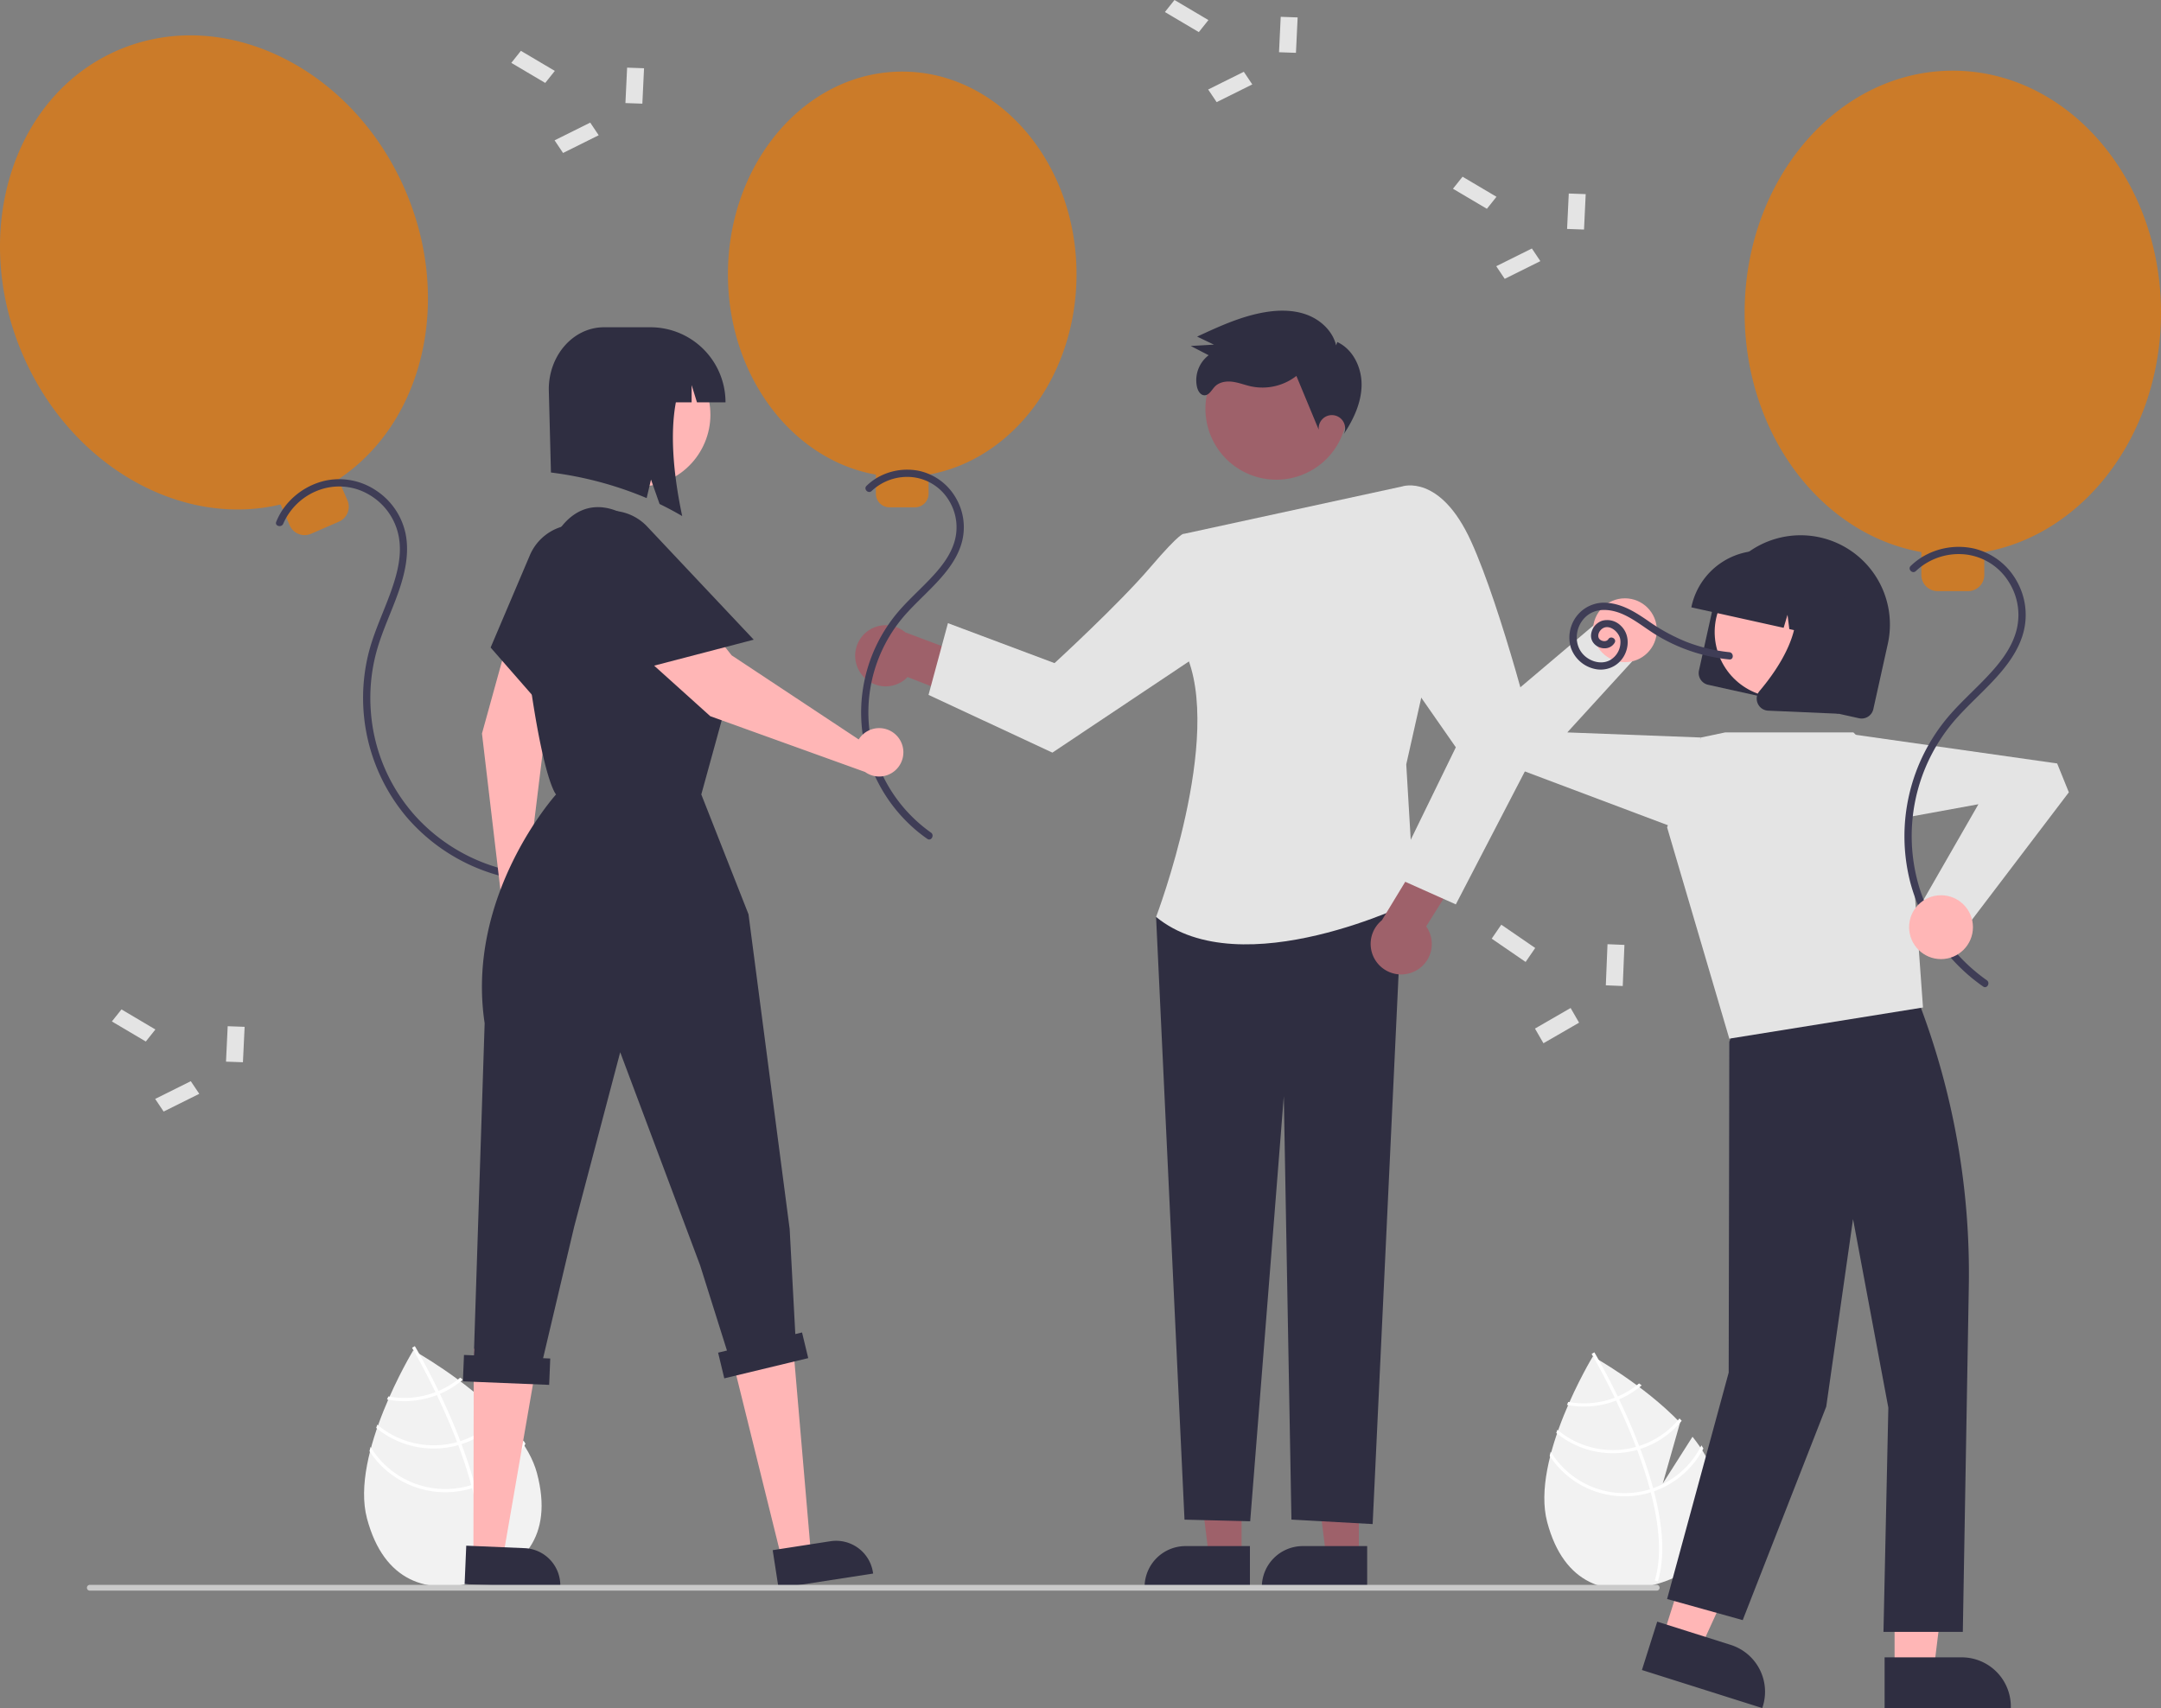 <svg xmlns="http://www.w3.org/2000/svg" width="892.708" height="705.627" data-name="Layer 1"><rect width="100%" height="100%" fill="#808080" stroke="none"/><path fill="#9e616a" d="m561.335 643.116-13.495-.001-6.42-52.052 19.918.001z"/><path fill="#2f2e41" d="m564.777 656.197-43.513-.002v-.55a16.937 16.937 0 0 1 16.936-16.937h.001l26.577.002Z"/><path fill="#9e616a" d="m512.903 643.116-13.495-.001-6.42-52.052 19.917.001z"/><path fill="#2f2e41" d="m516.344 656.197-43.513-.002v-.55a16.937 16.937 0 0 1 16.936-16.937h.002l26.576.002Z"/><path fill="#9e616a" d="M355.732 278.378a12.544 12.544 0 0 0 19.19 1.315l26.703 10.427 10.295-14.681-37.916-14.196a12.612 12.612 0 0 0-18.272 17.135"/><path fill="#2f2e41" d="m512.732 367.331-35.157 11.468 11.744 248.984 27.134.671 13.886-175.587 3.153 174.894 33.55 1.849 12.368-262.279z"/><path fill="#e4e4e4" d="m489.01 220.558 90.234-19.605 10.034 77.696-8.355 37.124 3.346 56.417s-71.348 35.512-106.694 6.609c0 0 28.409-74.62 11.942-109.55Z"/><path fill="#e4e4e4" d="m504.638 231.548-15.627-10.99s-.924-1.278-13.946 13.946-39.44 39.44-39.44 39.44l-44.03-16.51-8.022 29.637 51.172 23.846 72.446-48.383Z"/><path fill="#9e616a" d="M584.286 401.314a12.544 12.544 0 0 0 4.867-18.609l15.22-24.292-12.507-12.85-21.011 34.608a12.612 12.612 0 0 0 13.43 21.143"/><path fill="#e4e4e4" d="m565.17 216.259 14.074-15.306s15.681-5.46 28.493 22.758 27.122 85.457 27.122 85.457l-33.457 64.446-25.983-11.61 25.983-53.29-27.496-39.465Z"/><circle cx="680.902" cy="266.066" r="29.29" fill="#9e616a" transform="rotate(-28.663 413.878 518.17)"/><path fill="#2f2e41" d="M551.955 142.688c-1.386-5.816-6.235-10.407-11.813-12.56s-11.79-2.131-17.684-1.13c-9.784 1.663-18.92 5.882-27.923 10.059l6.94 3.32-9.576.549 7.399 3.826a12.98 12.98 0 0 0-4.807 13.158c.381 1.586 1.4 3.334 3.029 3.388 1.97.066 2.999-2.23 4.378-3.638 1.835-1.874 4.733-2.29 7.332-1.937s5.064 1.353 7.628 1.906a22.85 22.85 0 0 0 18.683-4.329l9.226 22.217a5.466 5.466 0 1 1 10.387 1.752c3.995-6.025 7.208-12.87 7.318-20.097s-3.475-14.84-10.036-17.873"/><path fill="#f2f2f2" d="m212.51 591.493-12.476 19.615 7.267-25.535c-15.344-16.011-36.586-27.723-36.586-27.723s-26.156 42.987-19.116 69.43 25.218 31.491 44.61 26.328c19.391-5.162 32.653-18.58 25.613-45.023-1.567-5.886-4.97-11.664-9.312-17.092"/><path fill="#fff" d="m196.003 613.063.347 1.303c3.956 15.172 4.548 27.673 1.75 37.332-.038.141-.085.278-.123.42l-.653-.193-.625-.193c3.17-10.47 1.755-23.698-1.692-36.932a44 44 0 0 0-.337-1.292c-1.509-5.59-3.357-11.157-5.37-16.509-.151-.416-.312-.836-.472-1.256-2.692-7.05-5.634-13.688-8.36-19.41-.19-.405-.388-.808-.583-1.205-4.653-9.665-8.598-16.513-9.484-18.026-.105-.186-.166-.287-.18-.311l.567-.337.005-.009.573-.339c.013.024.22.363.583.999 1.371 2.371 5.012 8.83 9.21 17.51.186.393.384.797.575 1.202 2.216 4.64 4.566 9.86 6.802 15.402q.845 2.086 1.617 4.13.25.629.48 1.254 3.263 8.677 5.37 16.46"/><path fill="#fff" d="M181.158 574.616c-.417.173-.84.348-1.273.512a37 37 0 0 1-3.59 1.156 35.8 35.8 0 0 1-15.87.604l-.544 1.25a37.16 37.16 0 0 0 16.758-.564 38 38 0 0 0 3.83-1.24 30 30 0 0 0 1.265-.517 36.9 36.9 0 0 0 9.462-5.856q-.558-.422-1.092-.83a35.7 35.7 0 0 1-8.946 5.485m8.995 20.733q-.657.216-1.325.394c-.134.042-.276.08-.411.116a36.02 36.02 0 0 1-32.546-7.318c-.156.45-.313.899-.462 1.353a37.36 37.36 0 0 0 33.351 7.256q.272-.07.54-.15.673-.192 1.332-.397a37.16 37.16 0 0 0 17.346-11.804q-.46-.489-.93-.975a35.8 35.8 0 0 1-16.895 11.525"/><path fill="#fff" d="M196.003 613.063a38 38 0 0 1-2.776.863 36.12 36.12 0 0 1-40.15-16.204c-.15.6-.303 1.193-.442 1.79a37.44 37.44 0 0 0 40.935 15.705c.484-.129.966-.264 1.437-.417a32 32 0 0 0 1.343-.434 37.33 37.33 0 0 0 20.716-17.96c-.263-.44-.543-.87-.825-1.307a36 36 0 0 1-20.238 17.964"/><path fill="#f2f2f2" d="m699.174 593.538-12.295 19.33 7.162-25.164c-15.121-15.778-36.054-27.32-36.054-27.32s-25.776 42.363-18.839 68.422S664 659.839 683.11 654.75c19.11-5.087 32.178-18.31 25.24-44.369-1.543-5.8-4.898-11.494-9.176-16.844"/><path fill="#fff" d="m682.906 614.795.342 1.285c3.899 14.95 4.482 27.27 1.725 36.788-.037.14-.083.275-.121.414l-.643-.19-.616-.19c3.123-10.317 1.73-23.354-1.668-36.395a41 41 0 0 0-.332-1.274c-1.487-5.508-3.308-10.995-5.291-16.268-.15-.41-.308-.824-.466-1.238-2.653-6.948-5.552-13.49-8.238-19.128a75 75 0 0 0-.575-1.188c-4.586-9.525-8.473-16.273-9.346-17.763q-.156-.274-.177-.307l.558-.333.005-.008.565-.334c.013.024.217.357.575.984 1.35 2.337 4.938 8.702 9.075 17.257.184.386.379.784.567 1.183 2.184 4.574 4.5 9.718 6.703 15.178q.833 2.056 1.594 4.07.246.621.472 1.236 3.217 8.551 5.292 16.221"/><path fill="#fff" d="M668.278 576.907c-.411.17-.828.343-1.255.504a36 36 0 0 1-3.538 1.14 35.3 35.3 0 0 1-15.64.595q-.264.61-.536 1.232a36.6 36.6 0 0 0 16.515-.556 38 38 0 0 0 3.774-1.223q.632-.242 1.247-.509a36.3 36.3 0 0 0 9.324-5.771q-.55-.416-1.075-.817a35.2 35.2 0 0 1-8.816 5.405m8.864 20.431q-.648.213-1.306.389a8 8 0 0 1-.405.114 35.5 35.5 0 0 1-32.073-7.212c-.154.443-.309.886-.455 1.334a36.82 36.82 0 0 0 32.866 7.15q.267-.07.533-.149a47 47 0 0 0 1.312-.39 36.6 36.6 0 0 0 17.094-11.632q-.454-.482-.917-.962a35.26 35.26 0 0 1-16.649 11.358"/><path fill="#fff" d="M682.906 614.795a37 37 0 0 1-2.736.85 35.6 35.6 0 0 1-39.565-15.968c-.149.591-.3 1.176-.436 1.764a36.9 36.9 0 0 0 40.34 15.477c.477-.127.953-.26 1.416-.411q.67-.2 1.323-.427a36.8 36.8 0 0 0 20.416-17.7c-.26-.434-.535-.858-.813-1.288a35.48 35.48 0 0 1-19.945 17.703"/><path fill="#cb7b29" d="M444.708 113.298c0-46.237-32.236-83.72-72-83.72s-72 37.483-72 83.72c0 41.936 26.516 76.67 61.116 82.77v7.89a5.62 5.62 0 0 0 5.62 5.62h10.528a5.62 5.62 0 0 0 5.62-5.62v-7.89c34.6-6.1 61.116-40.834 61.116-82.77"/><path fill="#3f3d56" d="M360.093 202.817a21.42 21.42 0 0 1 16.98-5.68 20.13 20.13 0 0 1 15.045 9.812 21.02 21.02 0 0 1 1.944 17.548c-1.893 5.765-5.915 10.563-10.04 14.887-4.326 4.537-9.032 8.721-13.1 13.502a64.22 64.22 0 0 0-12.965 58.21 64.74 64.74 0 0 0 21.12 32.43q1.938 1.585 3.994 3.019c1.585 1.11 3.086-1.49 1.514-2.59a61.6 61.6 0 0 1-23.244-31.994 61.01 61.01 0 0 1 13.163-58.613c4.291-4.738 9.095-8.978 13.385-13.717 4.109-4.54 7.855-9.662 9.46-15.66a23.93 23.93 0 0 0-2.455-18.222 23.27 23.27 0 0 0-14.912-11.158 24.68 24.68 0 0 0-18.289 3.167 23.6 23.6 0 0 0-3.721 2.938c-1.393 1.342.73 3.462 2.121 2.121"/><path fill="#cb7b29" d="M167.257 78.24C145.227 27.596 92.06 1.899 48.506 20.845S-12.497 96.205 9.533 146.85c19.98 45.932 65.573 71.341 106.377 61.538l3.76 8.642a6.713 6.713 0 0 0 8.832 3.477l11.532-5.016a6.713 6.713 0 0 0 3.477-8.833l-3.759-8.641c34.99-23.168 47.485-73.845 27.505-119.777"/><path fill="#3f3d56" d="M117.01 216.348a25.67 25.67 0 0 1 15.373-14.111 24.23 24.23 0 0 1 20.317 2.257 25.42 25.42 0 0 1 12.024 17.16c1.537 8.23-.957 16.61-3.792 24.272-2.972 8.03-6.676 15.83-8.742 24.17a76.4 76.4 0 0 0 15.903 67.588 77.1 77.1 0 0 0 37.225 23.773c1.774.5 3.566.927 5.373 1.293 1.885.382 2.691-2.51.797-2.893a74.1 74.1 0 0 1-39.24-22.024 72.37 72.37 0 0 1-19.04-43.753 73.2 73.2 0 0 1 2.24-24.6c2.28-8.455 6.139-16.372 9.048-24.611 2.775-7.862 4.743-16.305 2.999-24.624a28.3 28.3 0 0 0-12.36-17.766 27.34 27.34 0 0 0-20.736-3.917 29.18 29.18 0 0 0-17.73 12.122 27.6 27.6 0 0 0-2.552 4.866c-.738 1.782 2.163 2.56 2.892.798"/><path fill="#ffb6b6" d="m782.652 689.952 16.171-.001 7.692-62.373-23.866.001z"/><path fill="#2f2e41" d="m778.527 684.672 31.846-.001h.001a20.296 20.296 0 0 1 20.295 20.294v.66l-52.14.002Z"/><path fill="#ffb6b6" d="m686.94 676.201 15.418 4.876 26.147-57.147-22.755-7.198z"/><path fill="#2f2e41" d="m684.6 669.923 30.363 9.604h.001a20.296 20.296 0 0 1 13.228 25.47l-.199.63-49.713-15.725Zm38.75-264.834-8.973 25.308-.255 136.632-25.448 93.546 31.239 8.718 34.506-88.206 11.068-77.475 14.585 77.926-2.008 92.62h32.776l2.474-142.729a312.9 312.9 0 0 0-20.66-117.367Z"/><path fill="#e4e4e4" d="M712.663 302.57h52.977l22.136 22.136 6.613 91.5-80.012 12.876-25.703-87.304 13.997-37.104z"/><path fill="#e4e4e4" d="m693.611 342.651-81.566-30.689-2.123-12.686 51.44-43.527 17.121 12.842-31.032 33.979 55.22 2.104z"/><circle cx="671.255" cy="260.362" r="13.19" fill="#ffb6b6"/><path fill="#2f2e41" d="m701.845 276.979 5.96-26.876a36.889 36.889 0 1 1 72.028 15.973l-5.96 26.876a4.96 4.96 0 0 1-5.911 3.765L705.61 282.89a4.96 4.96 0 0 1-3.765-5.911"/><circle cx="889.026" cy="358.319" r="27.046" fill="#ffb6b6" transform="rotate(-16.159 469.898 850.888)"/><path fill="#2f2e41" d="M698.808 250.364a29.214 29.214 0 0 1 34.807-22.171l5.375 1.192a29.213 29.213 0 0 1 22.17 34.806l-.119.538-11.36-2.52-1.468-11.708-3.18 10.678-5.871-1.302-.741-5.908-1.605 5.387-38.127-8.455Z"/><path fill="#2f2e41" d="M726.117 290.608a4.88 4.88 0 0 1 .743-5.144c8.099-9.571 20.514-27.822 12.666-42.516l-.564-1.056 30.732 6.816-10.232 46.14-29.01-1.265a5 5 0 0 1-.874-.114 4.93 4.93 0 0 1-3.461-2.86"/><path fill="#e4e4e4" d="m763.533 303.124 86.28 12.268 4.825 11.924-40.776 53.647-19.499-8.822 22.924-39.901-54.362 9.923z"/><path fill="#cb7b29" d="M892.708 129.197c0-55.229-38.504-100-86-100s-86 44.771-86 100c0 50.09 31.672 91.576 73 98.863v9.424a6.713 6.713 0 0 0 6.712 6.713h12.575a6.713 6.713 0 0 0 6.713-6.713v-9.424c41.327-7.286 73-48.773 73-98.863"/><path fill="#3f3d56" d="M791.434 235.916a25.87 25.87 0 0 1 20.59-6.858 24.28 24.28 0 0 1 17.894 11.483 25.38 25.38 0 0 1 2.735 21.063c-2.122 6.87-6.779 12.623-11.634 17.779-5.178 5.5-10.852 10.53-15.803 16.245a76.41 76.41 0 0 0-15.992 69.218 77 77 0 0 0 25.39 39.215q2.244 1.827 4.619 3.484c1.585 1.109 3.086-1.491 1.514-2.59a73.86 73.86 0 0 1-27.817-38.13 73.19 73.19 0 0 1 15.362-70.158c5.09-5.682 10.822-10.743 15.97-16.37 4.93-5.388 9.455-11.438 11.48-18.558a28.27 28.27 0 0 0-2.588-21.622 27.57 27.57 0 0 0-17.493-13.46 29.16 29.16 0 0 0-21.891 3.63 27.6 27.6 0 0 0-4.457 3.507c-1.391 1.344.731 3.464 2.121 2.122"/><circle cx="801.835" cy="383.029" r="13.19" fill="#ffb6b6"/><path fill="#3f3d56" d="M664.388 264.065c-.692 1.094-2.369.935-3.31.251-1.307-.949-.884-2.778.016-3.858 2.86-3.434 7.592.191 8.23 3.602a8.58 8.58 0 0 1-4.037 8.543c-3.264 1.934-7.503.964-10.31-1.35-5.853-4.83-4.26-14.497 2.243-17.99 4.15-2.23 9.395-1.252 13.483.616 4.601 2.102 8.558 5.324 12.813 8.01a71.44 71.44 0 0 0 30.86 10.538c1.919.195 1.905-2.806 0-3a68.6 68.6 0 0 1-17.732-4.27 78 78 0 0 1-15.933-8.745c-5.01-3.435-10.245-6.77-16.446-7.338a14.27 14.27 0 0 0-13.15 5.722 14.57 14.57 0 0 0-2.19 12.78 13.49 13.49 0 0 0 10.285 8.855 11.03 11.03 0 0 0 11.628-5.372c2.282-3.947 2.208-9.25-1.239-12.522a7.96 7.96 0 0 0-7.738-2.104 6.81 6.81 0 0 0-4.603 5.858c-.333 5.124 6.94 7.686 9.72 3.288 1.035-1.636-1.56-3.143-2.59-1.514"/><path fill="#e4e4e4" d="m64.196 425.291-3.962 4.971-14.014-8.29L50.182 417zm14.623 21.36 3.5 5.223-14.722 7.323-3.5-5.223zm15.24-22.706 6.994.247-.696 14.634-6.994-.247zM229.196 29.291l-3.962 4.971-14.014-8.29L215.182 21zm14.623 21.36 3.5 5.223-14.722 7.323-3.5-5.223zm15.24-22.706 6.994.247-.696 14.634-6.994-.247zm359.137 53.346-3.962 4.971-14.014-8.29L604.182 73zm14.623 21.36 3.5 5.223-14.722 7.323-3.5-5.223zm15.24-22.706 6.994.247-.696 14.634-6.994-.247zM499.196 8.291l-3.962 4.971-14.014-8.29L485.182 0zm14.623 21.36 3.5 5.223-14.722 7.323-3.5-5.223zm15.24-22.706 6.994.247-.696 14.634-6.994-.247zM616.22 387.77l3.962-5.77 14.014 9.623-3.963 5.77zm21.376 43.208-3.5-6.062 14.723-8.5 3.5 6.062zm32.761-23.645-6.994-.286.696-16.986 6.994.287z"/><path fill="#ffb6b6" d="m322.899 643.871 12.115-1.874-8.306-96.8-27 5z"/><path fill="#2f2e41" d="m319.196 640.393 23.86-3.69h.002a15.387 15.387 0 0 1 17.556 12.855l.077.494-39.067 6.041Z"/><path fill="#ffb6b6" d="m195.562 642.671 12.248.521 14.898-85.996-27 .001z"/><path fill="#2f2e41" d="m192.608 638.538 24.122 1.028a15.387 15.387 0 0 1 14.718 16.028l-.021.5-39.495-1.683Z"/><path fill="#ffb6b6" d="M219.677 362.49a10 10 0 0 0-1.767-.328l7.636-62.501 25.909-54.868a15.08 15.08 0 0 0-26.241-14.718 119 119 0 0 0-15.225 33.596l-10.885 39.357 7.96 67.492a9.997 9.997 0 1 0 12.613-8.03"/><path fill="#2f2e41" d="m235.408 304.951-32.733-37.446 16.216-38.142a20.802 20.802 0 0 1 38.668 15.314Z"/><circle cx="417.383" cy="268.501" r="29.729" fill="#ffb6b6" transform="rotate(-61.337 258.616 349.455)"/><path fill="#2f2e41" d="M268.708 135.197h-19.204c-12.59 0-22.796 11.482-22.796 25.645l.889 34.355a149.2 149.2 0 0 1 39.54 10.575l1.793-7.654 3.536 10.08q4.716 2.286 9.353 4.999c-3.608-16.951-5.093-33.863-2.616-47h6.505v-7.118l2.208 7.118h11.792a31 31 0 0 0-31-31m62.617 415.259-2.782.67-2.335-43.43-17-130-19.5-49.5 9.5-34.5s11-24-16.5-42.5l-22-37c-15.197-9.936-27.7-3.439-34.365 13.45-5.808 14.717-10.316 33.334-7.635 52.55 6.006 43.046 11 48 11 48s-37.5 41.5-29.5 94.5l-4.459 137.225-4.079-.167-.447 10.9 35.637 1.46.446-10.9-2.956-.12 12.858-54.397 19-72 33 88 11.1 35.229-3.657.88 2.554 10.606 34.674-8.35Z"/><path fill="#ffb6b6" d="M355.814 304.04a10 10 0 0 0-1.084 1.435l-52.503-34.757-37.51-47.695a15.08 15.08 0 0 0-24.892 16.9 119 119 0 0 0 23.253 28.632l30.347 27.323 63.937 23.035a9.997 9.997 0 1 0-1.548-14.872"/><path fill="#2f2e41" d="m311.366 264.258-48.126 12.553-26.878-31.55a20.802 20.802 0 0 1 30.978-27.75Z"/><path fill="#cacaca" d="M684.394 657.112H37.1a1.19 1.19 0 1 1 0-2.382h647.294a1.19 1.19 0 1 1 0 2.382"/></svg>